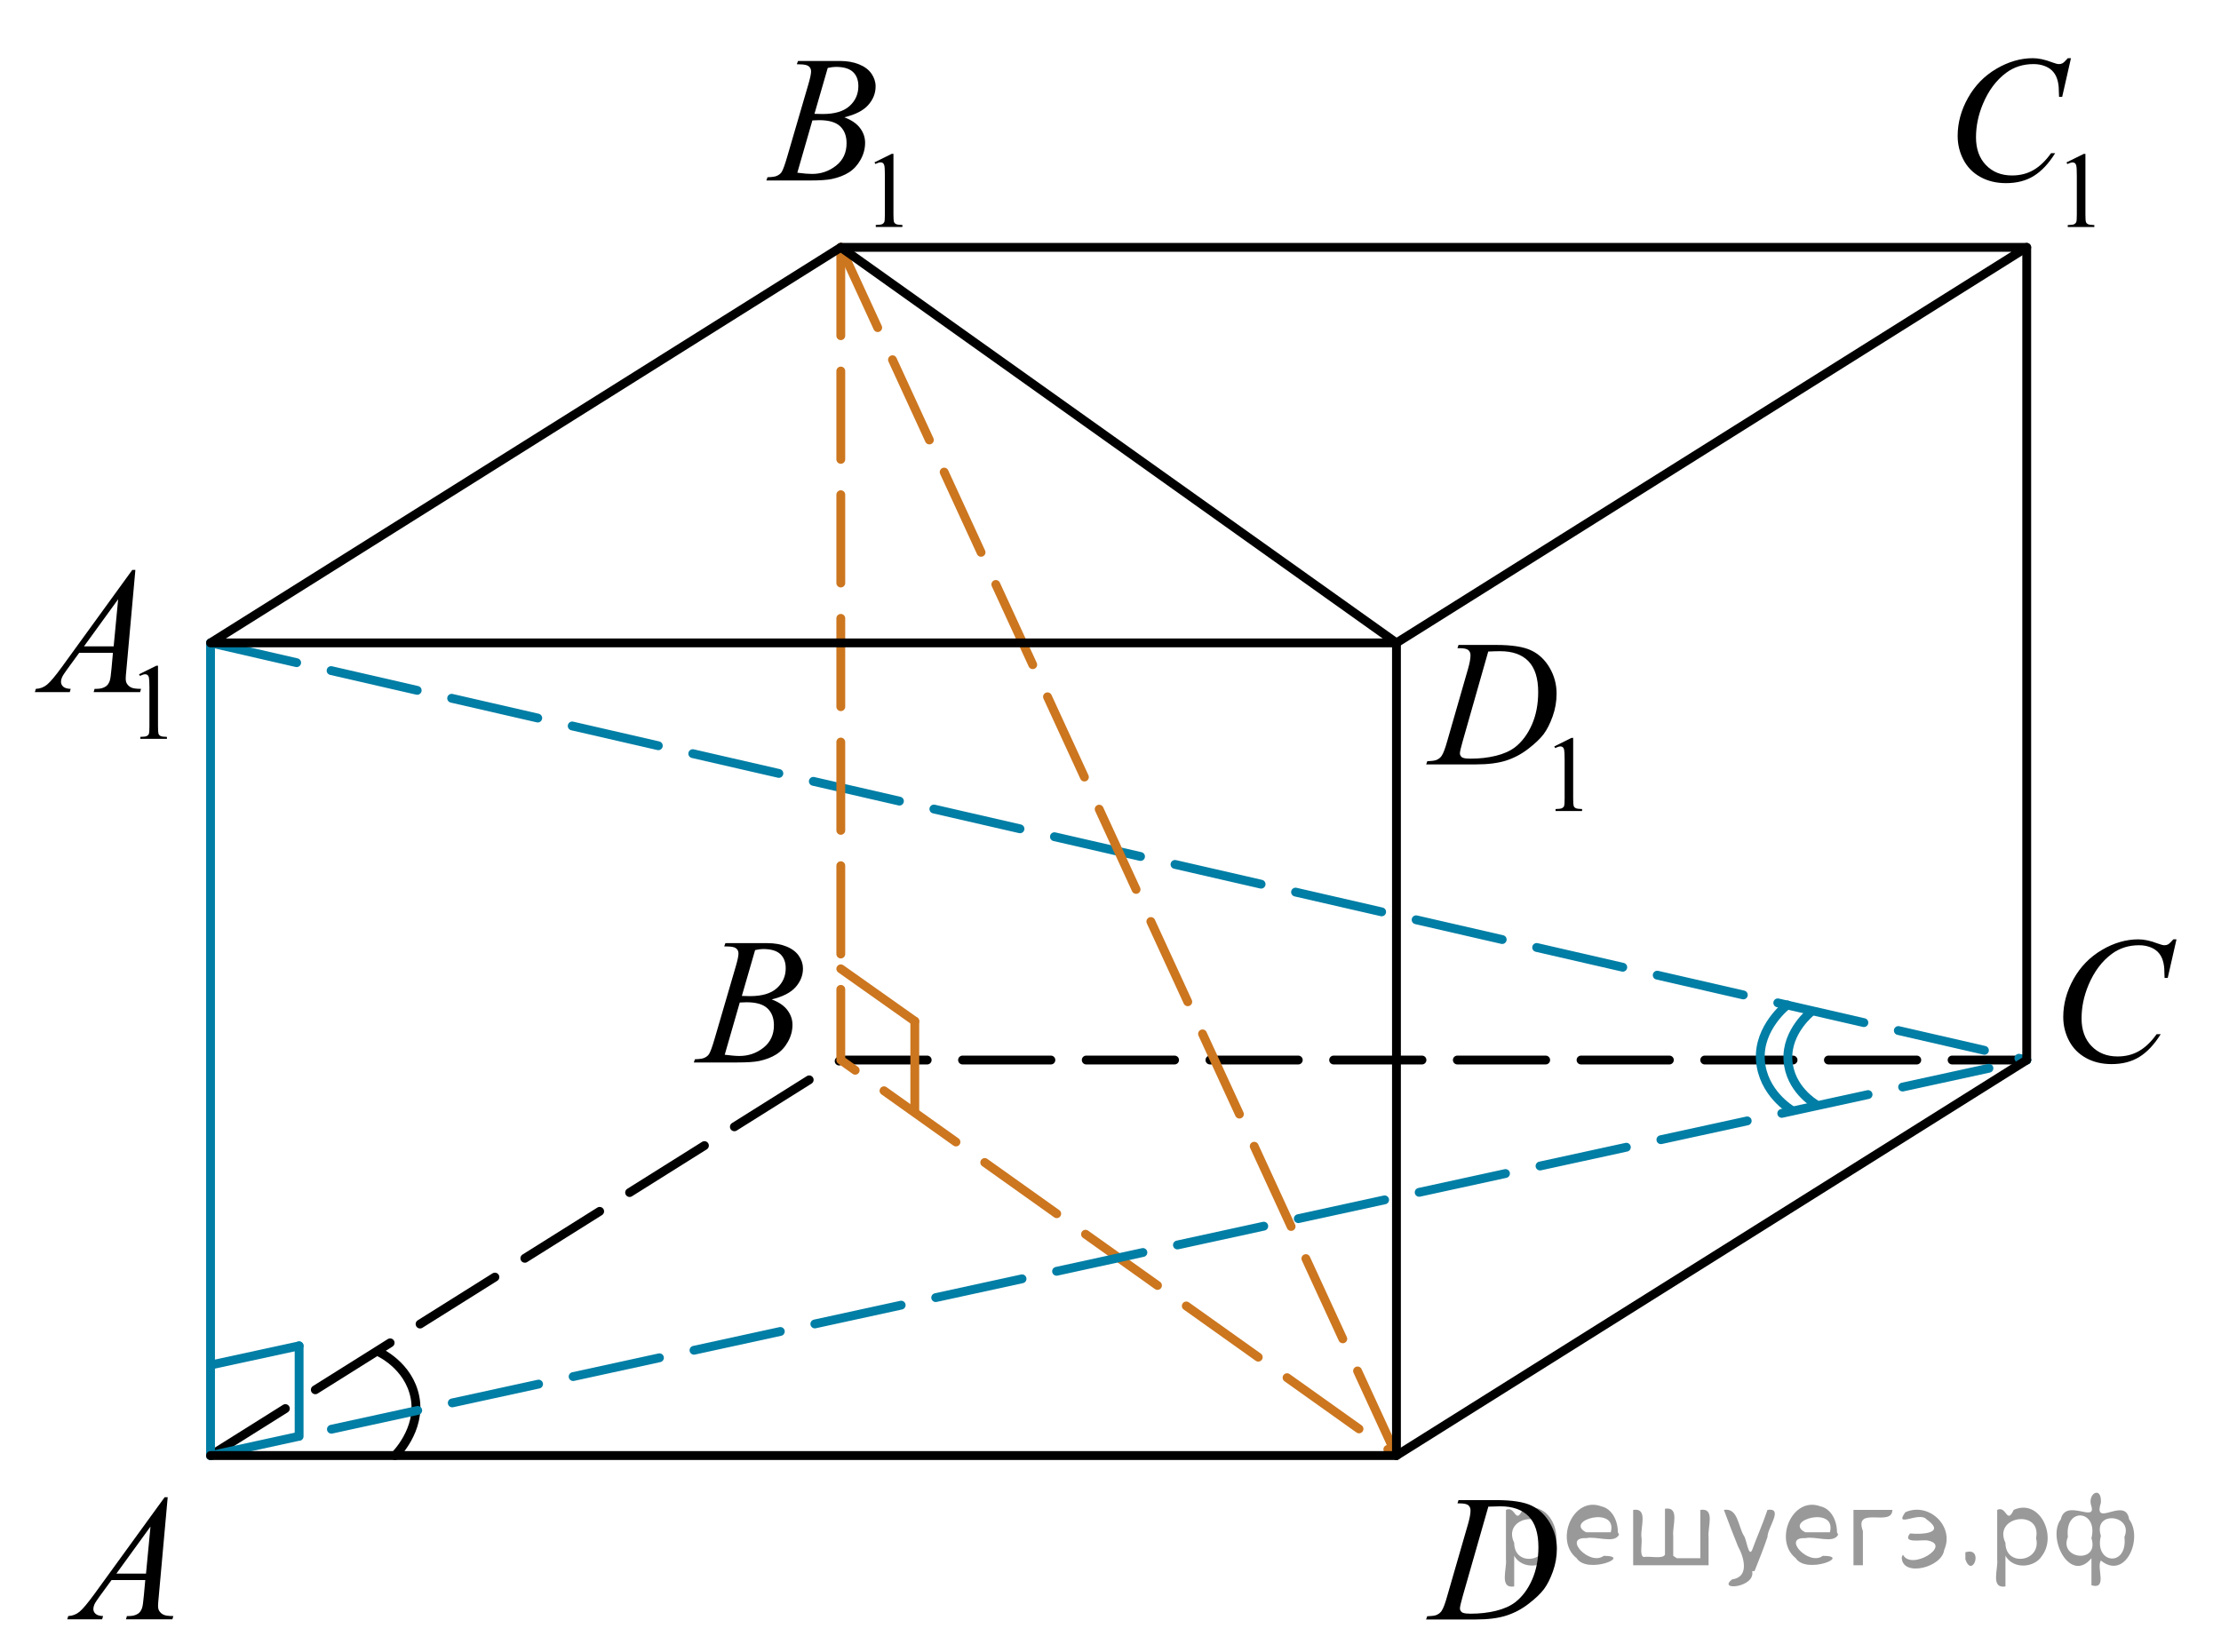 <?xml version="1.0" encoding="utf-8"?>
<!-- Generator: Adobe Illustrator 16.0.0, SVG Export Plug-In . SVG Version: 6.00 Build 0)  -->
<!DOCTYPE svg PUBLIC "-//W3C//DTD SVG 1.1//EN" "http://www.w3.org/Graphics/SVG/1.1/DTD/svg11.dtd">
<svg version="1.1" id="Слой_1" xmlns="http://www.w3.org/2000/svg" xmlns:xlink="http://www.w3.org/1999/xlink" x="0px" y="0px"
	 width="188.529px" height="140.284px" viewBox="-28.832 10 188.529 140.284" enable-background="new -28.832 10 188.529 140.284"
	 xml:space="preserve">
<path fill="none" stroke="#000000" stroke-width="0.75" stroke-linecap="round" stroke-linejoin="round" stroke-miterlimit="10" d="
	M4.694,133.585c0,0,2.229-2.18,1.703-4.928c-0.521-2.75-3.104-3.881-3.104-3.881"/>
<polyline fill="none" stroke="#000000" stroke-width="0.75" stroke-linecap="round" stroke-linejoin="round" stroke-miterlimit="10" stroke-dasharray="7.5,3" points="
	-10.961,133.585 42.539,100.003 143.206,100.003 "/>
<line fill="none" stroke="#007EA5" stroke-width="0.75" stroke-linecap="round" stroke-linejoin="round" stroke-miterlimit="10" stroke-dasharray="7.5,3" x1="-10.961" y1="64.586" x2="143.206" y2="100.003"/>
<line fill="none" stroke="#007EA5" stroke-width="0.75" stroke-linecap="round" stroke-linejoin="round" stroke-miterlimit="10" x1="-10.961" y1="64.586" x2="-10.961" y2="133.585"/>
<polyline fill="none" stroke="#CC761F" stroke-width="0.75" stroke-linecap="round" stroke-linejoin="round" stroke-miterlimit="10" stroke-dasharray="7.5,3" points="
	42.539,31.003 42.539,100.003 89.706,133.585 "/>
<line fill="none" stroke="#007EA5" stroke-width="0.75" stroke-linecap="round" stroke-linejoin="round" stroke-miterlimit="10" stroke-dasharray="7.5,3" x1="-10.961" y1="133.585" x2="143.206" y2="100.003"/>
<line fill="none" stroke="#CC761F" stroke-width="0.75" stroke-linecap="round" stroke-linejoin="round" stroke-miterlimit="10" stroke-dasharray="7.5,3" x1="42.539" y1="31.003" x2="89.706" y2="133.585"/>
<polygon fill="none" stroke="#000000" stroke-width="0.75" stroke-linecap="round" stroke-linejoin="round" stroke-miterlimit="10" points="
	89.706,64.586 -10.961,64.586 42.539,31.003 143.206,31.003 "/>
<polyline fill="none" stroke="#000000" stroke-width="0.75" stroke-linecap="round" stroke-linejoin="round" stroke-miterlimit="10" points="
	-10.961,133.585 89.706,133.585 143.206,100.003 143.206,31.003 "/>
<line fill="none" stroke="#000000" stroke-width="0.75" stroke-linecap="round" stroke-linejoin="round" stroke-miterlimit="10" x1="89.706" y1="64.586" x2="89.706" y2="133.585"/>
<line fill="none" stroke="#000000" stroke-width="0.75" stroke-linecap="round" stroke-linejoin="round" stroke-miterlimit="10" x1="42.539" y1="31.003" x2="89.706" y2="64.586"/>
<g>
	<g>
		<g>
			<defs>
				<rect id="SVGID_1_" x="-26.073" y="133.585" width="15.111" height="16.697"/>
			</defs>
			<clipPath id="SVGID_2_">
				<use xlink:href="#SVGID_1_"  overflow="visible"/>
			</clipPath>
			<g clip-path="url(#SVGID_2_)">
				<path d="M-14.597,137.125l-0.76,8.432c-0.04,0.396-0.059,0.652-0.059,0.777c0,0.199,0.035,0.352,0.108,0.455
					c0.096,0.146,0.222,0.252,0.38,0.32c0.16,0.07,0.431,0.104,0.81,0.104l-0.081,0.275h-3.94l0.081-0.275h0.17
					c0.319,0,0.58-0.069,0.782-0.209c0.143-0.096,0.253-0.252,0.332-0.471c0.054-0.154,0.106-0.521,0.155-1.093l0.118-1.284h-2.863
					l-1.02,1.396c-0.229,0.313-0.376,0.539-0.435,0.678c-0.059,0.138-0.089,0.265-0.089,0.386c0,0.157,0.063,0.295,0.19,0.409
					c0.13,0.115,0.341,0.179,0.637,0.188l-0.082,0.275h-2.958l0.081-0.275c0.362-0.016,0.685-0.139,0.963-0.371
					c0.276-0.229,0.69-0.725,1.243-1.481l5.977-8.236H-14.597z M-16.057,139.615l-2.897,3.996h2.516L-16.057,139.615z"/>
			</g>
		</g>
	</g>
</g>
<g>
	<g>
		<g>
			<defs>
				<rect id="SVGID_3_" x="27.427" y="86.307" width="15.112" height="16.696"/>
			</defs>
			<clipPath id="SVGID_4_">
				<use xlink:href="#SVGID_3_"  overflow="visible"/>
			</clipPath>
			<g clip-path="url(#SVGID_4_)">
				<path d="M32.642,90.354l0.103-0.275h3.571c0.6,0,1.135,0.094,1.604,0.283c0.47,0.188,0.821,0.453,1.057,0.793
					c0.232,0.34,0.351,0.697,0.351,1.076c0,0.582-0.208,1.108-0.624,1.58c-0.416,0.471-1.093,0.817-2.033,1.043
					c0.605,0.229,1.052,0.532,1.335,0.912c0.285,0.377,0.43,0.793,0.43,1.248c0,0.502-0.128,0.981-0.386,1.44
					c-0.256,0.459-0.584,0.813-0.983,1.067c-0.401,0.254-0.884,0.441-1.45,0.562c-0.403,0.086-1.033,0.127-1.889,0.127h-3.667
					l0.096-0.274c0.384-0.011,0.645-0.047,0.782-0.111c0.195-0.084,0.337-0.197,0.42-0.338c0.118-0.188,0.273-0.621,0.472-1.301
					l1.793-6.136c0.153-0.521,0.229-0.883,0.229-1.092c0-0.185-0.068-0.33-0.203-0.438c-0.135-0.107-0.394-0.16-0.771-0.16
					C32.794,90.359,32.715,90.357,32.642,90.354z M32.686,99.555c0.529,0.067,0.945,0.104,1.247,0.104
					c0.768,0,1.445-0.234,2.04-0.701c0.593-0.471,0.889-1.104,0.889-1.906c0-0.613-0.183-1.092-0.55-1.436
					c-0.366-0.346-0.958-0.518-1.774-0.518c-0.157,0-0.349,0.008-0.575,0.022L32.686,99.555z M34.139,94.561
					c0.318,0.012,0.551,0.018,0.692,0.018c1.023,0,1.784-0.227,2.283-0.678c0.5-0.451,0.749-1.017,0.749-1.691
					c0-0.516-0.152-0.914-0.458-1.201c-0.305-0.285-0.792-0.43-1.461-0.43c-0.177,0-0.403,0.029-0.679,0.09L34.139,94.561z"/>
			</g>
		</g>
	</g>
</g>
<g>
	<g>
		<g>
			<defs>
				<rect id="SVGID_5_" x="143.207" y="86.221" width="16.49" height="18.078"/>
			</defs>
			<clipPath id="SVGID_6_">
				<use xlink:href="#SVGID_5_"  overflow="visible"/>
			</clipPath>
			<g clip-path="url(#SVGID_6_)">
				<path d="M155.919,89.755l-0.745,3.279h-0.266l-0.029-0.822c-0.023-0.299-0.082-0.563-0.17-0.799
					c-0.089-0.233-0.222-0.438-0.396-0.608c-0.18-0.172-0.401-0.308-0.672-0.402c-0.271-0.096-0.571-0.146-0.9-0.146
					c-0.881,0-1.651,0.244-2.311,0.732c-0.844,0.623-1.501,1.502-1.979,2.637c-0.394,0.938-0.59,1.885-0.59,2.846
					c0,0.98,0.282,1.767,0.849,2.351c0.565,0.586,1.304,0.877,2.207,0.877c0.686,0,1.293-0.154,1.826-0.463
					c0.534-0.31,1.03-0.783,1.487-1.427h0.348c-0.542,0.871-1.142,1.513-1.802,1.924c-0.659,0.41-1.449,0.615-2.369,0.615
					c-0.816,0-1.54-0.172-2.17-0.52s-1.109-0.834-1.439-1.461c-0.328-0.627-0.492-1.303-0.492-2.023
					c0-1.104,0.293-2.182,0.878-3.227c0.586-1.047,1.389-1.867,2.408-2.465c1.021-0.6,2.053-0.896,3.091-0.896
					c0.485,0,1.031,0.117,1.639,0.352c0.266,0.101,0.458,0.148,0.576,0.148s0.221-0.023,0.31-0.074s0.236-0.19,0.443-0.426
					L155.919,89.755L155.919,89.755z"/>
			</g>
		</g>
	</g>
</g>
<g>
	<g>
		<g>
			<defs>
				<rect id="SVGID_7_" x="89.706" y="133.585" width="16.491" height="16.699"/>
			</defs>
			<clipPath id="SVGID_8_">
				<use xlink:href="#SVGID_7_"  overflow="visible"/>
			</clipPath>
			<g clip-path="url(#SVGID_8_)">
				<path d="M94.885,137.643l0.089-0.275h3.194c1.354,0,2.355,0.156,3.01,0.471c0.649,0.313,1.172,0.809,1.561,1.484
					c0.389,0.674,0.583,1.396,0.583,2.17c0,0.664-0.111,1.307-0.335,1.932c-0.225,0.627-0.478,1.127-0.761,1.504
					s-0.717,0.791-1.305,1.244c-0.586,0.453-1.221,0.787-1.902,1.004c-0.687,0.219-1.538,0.326-2.563,0.326h-4.234l0.096-0.275
					c0.389-0.012,0.649-0.045,0.782-0.104c0.195-0.084,0.342-0.199,0.436-0.345c0.145-0.209,0.303-0.629,0.479-1.264l1.771-6.129
					c0.138-0.482,0.207-0.861,0.207-1.135c0-0.193-0.063-0.346-0.19-0.449c-0.13-0.104-0.381-0.156-0.754-0.156L94.885,137.643
					L94.885,137.643z M97.505,137.925l-2.17,7.586c-0.16,0.568-0.241,0.921-0.241,1.056c0,0.08,0.023,0.156,0.075,0.231
					c0.054,0.074,0.122,0.123,0.211,0.147c0.13,0.046,0.334,0.068,0.62,0.068c0.772,0,1.489-0.082,2.151-0.244
					c0.661-0.162,1.204-0.401,1.627-0.721c0.601-0.465,1.08-1.102,1.439-1.914c0.357-0.813,0.539-1.736,0.539-2.771
					c0-1.173-0.275-2.043-0.826-2.613c-0.554-0.569-1.356-0.854-2.414-0.854C98.256,137.896,97.919,137.906,97.505,137.925z"/>
			</g>
		</g>
	</g>
</g>
<g>
	<g>
		<g>
			<defs>
				<polyline id="SVGID_9_" points="-10.961,64.586 -10.961,53.443 -28.832,53.443 -28.832,75.729 -28.832,75.729 -10.961,75.729 
					-10.961,64.586 				"/>
			</defs>
			<clipPath id="SVGID_10_">
				<use xlink:href="#SVGID_9_"  overflow="visible"/>
			</clipPath>
			<g clip-path="url(#SVGID_10_)">
				<path d="M-17.027,67.248l1.461-0.722h0.146v5.136c0,0.34,0.016,0.553,0.042,0.637c0.028,0.084,0.086,0.146,0.175,0.193
					c0.091,0.045,0.271,0.068,0.54,0.074v0.166h-2.257v-0.166c0.283-0.006,0.466-0.029,0.549-0.072s0.142-0.104,0.172-0.176
					c0.033-0.072,0.051-0.293,0.051-0.656v-3.284c0-0.442-0.017-0.727-0.044-0.852c-0.021-0.096-0.061-0.166-0.113-0.211
					s-0.12-0.067-0.197-0.067c-0.107,0-0.261,0.046-0.456,0.139L-17.027,67.248z"/>
			</g>
		</g>
	</g>
	<g>
		<g>
			<defs>
				<polyline id="SVGID_11_" points="-10.961,64.586 -10.961,53.443 -28.832,53.443 -28.832,75.729 -28.832,75.729 -10.961,75.729 
					-10.961,64.586 				"/>
			</defs>
			<clipPath id="SVGID_12_">
				<use xlink:href="#SVGID_11_"  overflow="visible"/>
			</clipPath>
			<g clip-path="url(#SVGID_12_)">
				<path d="M-17.34,58.388l-0.76,8.439c-0.04,0.394-0.061,0.653-0.061,0.778c0,0.2,0.037,0.352,0.111,0.457
					c0.093,0.145,0.22,0.252,0.38,0.322c0.16,0.07,0.432,0.104,0.811,0.104l-0.081,0.277h-3.943l0.081-0.277h0.17
					c0.32,0,0.581-0.07,0.783-0.209c0.143-0.095,0.253-0.252,0.332-0.471c0.054-0.155,0.104-0.519,0.155-1.092l0.116-1.287h-2.863
					l-1.021,1.399c-0.229,0.314-0.376,0.54-0.436,0.677c-0.062,0.137-0.089,0.266-0.089,0.385c0,0.16,0.063,0.297,0.19,0.412
					c0.128,0.115,0.34,0.177,0.635,0.188l-0.081,0.277h-2.961l0.081-0.277c0.364-0.015,0.688-0.138,0.964-0.37
					c0.278-0.232,0.692-0.727,1.244-1.485l5.98-8.245L-17.34,58.388L-17.34,58.388z M-18.802,60.879l-2.902,4.003h2.52
					L-18.802,60.879z"/>
			</g>
		</g>
	</g>
</g>
<g>
	<g>
		<g>
			<defs>
				<rect id="SVGID_13_" x="33.603" y="10" width="17.872" height="22.286"/>
			</defs>
			<clipPath id="SVGID_14_">
				<use xlink:href="#SVGID_13_"  overflow="visible"/>
			</clipPath>
			<g clip-path="url(#SVGID_14_)">
				<path d="M45.401,23.783l1.461-0.722h0.146v5.135c0,0.341,0.016,0.553,0.042,0.637c0.028,0.084,0.088,0.148,0.177,0.193
					s0.269,0.07,0.54,0.076v0.166h-2.259v-0.166c0.283-0.006,0.468-0.031,0.551-0.074s0.14-0.102,0.172-0.175
					c0.033-0.073,0.049-0.292,0.049-0.657v-3.283c0-0.442-0.015-0.727-0.044-0.852c-0.021-0.096-0.061-0.166-0.113-0.211
					s-0.12-0.067-0.197-0.067c-0.107,0-0.261,0.046-0.455,0.139L45.401,23.783z"/>
			</g>
		</g>
	</g>
	<g>
		<g>
			<defs>
				<rect id="SVGID_15_" x="33.603" y="10" width="17.872" height="22.286"/>
			</defs>
			<clipPath id="SVGID_16_">
				<use xlink:href="#SVGID_15_"  overflow="visible"/>
			</clipPath>
			<g clip-path="url(#SVGID_16_)">
				<path d="M38.804,15.454l0.104-0.277h3.573c0.601,0,1.136,0.095,1.604,0.284c0.472,0.19,0.822,0.454,1.058,0.793
					c0.231,0.339,0.351,0.699,0.351,1.078c0,0.583-0.208,1.111-0.624,1.582c-0.416,0.472-1.094,0.819-2.034,1.044
					c0.605,0.229,1.053,0.534,1.336,0.913c0.286,0.379,0.43,0.796,0.43,1.25c0,0.504-0.128,0.985-0.386,1.444
					c-0.256,0.459-0.584,0.815-0.984,1.07c-0.402,0.255-0.885,0.441-1.451,0.563c-0.404,0.084-1.034,0.127-1.89,0.127h-3.67
					l0.096-0.277c0.384-0.01,0.645-0.047,0.783-0.112c0.195-0.084,0.337-0.197,0.421-0.336c0.118-0.189,0.273-0.624,0.472-1.302
					l1.794-6.143c0.152-0.52,0.229-0.883,0.229-1.092c0-0.185-0.068-0.331-0.203-0.438c-0.137-0.107-0.395-0.161-0.771-0.161
					C38.957,15.461,38.878,15.458,38.804,15.454z M38.849,24.664c0.529,0.07,0.945,0.104,1.248,0.104
					c0.768,0,1.446-0.234,2.042-0.703c0.594-0.469,0.89-1.105,0.89-1.908c0-0.614-0.183-1.092-0.55-1.438
					c-0.367-0.345-0.959-0.516-1.776-0.516c-0.158,0-0.35,0.007-0.576,0.022L38.849,24.664z M40.303,19.666
					c0.318,0.01,0.551,0.015,0.692,0.015c1.024,0,1.786-0.226,2.285-0.677c0.5-0.451,0.75-1.016,0.75-1.694
					c0-0.514-0.153-0.914-0.458-1.201c-0.305-0.287-0.792-0.43-1.462-0.43c-0.177,0-0.403,0.03-0.679,0.089L40.303,19.666z"/>
			</g>
		</g>
	</g>
</g>
<g>
	<g>
		<g>
			<defs>
				<rect id="SVGID_17_" x="134.27" y="10" width="17.871" height="22.286"/>
			</defs>
			<clipPath id="SVGID_18_">
				<use xlink:href="#SVGID_17_"  overflow="visible"/>
			</clipPath>
			<g clip-path="url(#SVGID_18_)">
				<path d="M146.581,23.79l1.461-0.722h0.146v5.135c0,0.341,0.014,0.553,0.042,0.637c0.026,0.084,0.087,0.148,0.175,0.193
					c0.089,0.045,0.269,0.07,0.54,0.076v0.166h-2.257v-0.166c0.283-0.006,0.466-0.031,0.549-0.074
					c0.082-0.043,0.14-0.102,0.172-0.175c0.033-0.073,0.049-0.292,0.049-0.657V24.92c0-0.442-0.015-0.727-0.044-0.852
					c-0.021-0.096-0.059-0.166-0.113-0.211c-0.054-0.045-0.118-0.067-0.194-0.067c-0.109,0-0.264,0.046-0.456,0.139L146.581,23.79z"
					/>
			</g>
		</g>
	</g>
	<g>
		<g>
			<defs>
				<rect id="SVGID_19_" x="134.27" y="10" width="17.871" height="22.286"/>
			</defs>
			<clipPath id="SVGID_20_">
				<use xlink:href="#SVGID_19_"  overflow="visible"/>
			</clipPath>
			<g clip-path="url(#SVGID_20_)">
				<path d="M146.961,14.941l-0.745,3.284h-0.266l-0.03-0.823c-0.022-0.299-0.081-0.566-0.17-0.8
					c-0.088-0.235-0.221-0.438-0.396-0.61c-0.179-0.172-0.401-0.307-0.672-0.404c-0.271-0.097-0.571-0.146-0.9-0.146
					c-0.882,0-1.651,0.244-2.312,0.733c-0.844,0.624-1.503,1.504-1.979,2.641c-0.394,0.938-0.591,1.888-0.591,2.851
					c0,0.982,0.283,1.767,0.849,2.353c0.566,0.586,1.303,0.879,2.208,0.879c0.687,0,1.293-0.155,1.827-0.464s1.03-0.786,1.488-1.429
					h0.347c-0.541,0.873-1.142,1.515-1.802,1.927c-0.659,0.412-1.449,0.617-2.37,0.617c-0.816,0-1.54-0.173-2.17-0.52
					c-0.631-0.347-1.11-0.834-1.44-1.462s-0.494-1.305-0.494-2.028c0-1.107,0.292-2.185,0.88-3.232
					c0.586-1.047,1.39-1.871,2.409-2.469c1.021-0.599,2.054-0.898,3.092-0.898c0.485,0,1.032,0.117,1.64,0.352
					c0.266,0.1,0.457,0.15,0.575,0.15s0.222-0.025,0.311-0.075c0.089-0.05,0.236-0.192,0.443-0.426L146.961,14.941L146.961,14.941z"
					/>
			</g>
		</g>
	</g>
</g>
<g>
	<g>
		<g>
			<defs>
				<rect id="SVGID_21_" x="89.707" y="59.586" width="19.183" height="22.287"/>
			</defs>
			<clipPath id="SVGID_22_">
				<use xlink:href="#SVGID_21_"  overflow="visible"/>
			</clipPath>
			<g clip-path="url(#SVGID_22_)">
				<path d="M103.104,73.376l1.456-0.724h0.146v5.136c0,0.342,0.016,0.553,0.042,0.637c0.028,0.084,0.086,0.148,0.174,0.193
					c0.091,0.045,0.27,0.069,0.539,0.075v0.166h-2.25v-0.166c0.282-0.006,0.465-0.03,0.547-0.073s0.142-0.103,0.174-0.177
					c0.03-0.071,0.049-0.291,0.049-0.655v-3.283c0-0.44-0.017-0.728-0.044-0.853c-0.021-0.096-0.061-0.166-0.113-0.211
					s-0.119-0.065-0.196-0.065c-0.106,0-0.26,0.045-0.454,0.14L103.104,73.376z"/>
			</g>
		</g>
	</g>
	<g>
		<g>
			<defs>
				<rect id="SVGID_23_" x="89.707" y="59.586" width="19.183" height="22.287"/>
			</defs>
			<clipPath id="SVGID_24_">
				<use xlink:href="#SVGID_23_"  overflow="visible"/>
			</clipPath>
			<g clip-path="url(#SVGID_24_)">
				<path d="M94.884,65.036l0.09-0.277h3.187c1.35,0,2.35,0.157,2.999,0.472c0.65,0.313,1.169,0.811,1.557,1.483
					c0.39,0.677,0.581,1.4,0.581,2.175c0,0.663-0.109,1.307-0.334,1.934c-0.224,0.627-0.477,1.127-0.759,1.504
					s-0.715,0.791-1.299,1.244c-0.584,0.455-1.217,0.789-1.898,1.008c-0.681,0.217-1.531,0.324-2.554,0.324h-4.224l0.096-0.275
					c0.387-0.01,0.647-0.045,0.779-0.104c0.194-0.086,0.341-0.2,0.435-0.346c0.145-0.209,0.302-0.631,0.479-1.264l1.766-6.137
					c0.138-0.482,0.206-0.861,0.206-1.137c0-0.193-0.063-0.345-0.191-0.449c-0.127-0.104-0.377-0.156-0.75-0.156L94.884,65.036
					L94.884,65.036z M97.497,65.32l-2.163,7.594c-0.162,0.568-0.243,0.92-0.243,1.055c0,0.08,0.025,0.158,0.077,0.232
					c0.054,0.074,0.121,0.125,0.21,0.148c0.127,0.045,0.333,0.067,0.618,0.067c0.771,0,1.485-0.082,2.146-0.244
					c0.657-0.161,1.198-0.401,1.622-0.721c0.599-0.466,1.075-1.103,1.436-1.916c0.357-0.813,0.537-1.738,0.537-2.775
					c0-1.172-0.275-2.043-0.824-2.614c-0.55-0.57-1.352-0.855-2.406-0.855C98.245,65.291,97.909,65.3,97.497,65.32z"/>
			</g>
		</g>
	</g>
</g>
<line fill="none" stroke="#CC761F" stroke-width="0.75" stroke-linecap="round" stroke-linejoin="round" stroke-miterlimit="10" x1="48.82" y1="96.703" x2="48.82" y2="104.393"/>
<line fill="none" stroke="#CC761F" stroke-width="0.75" stroke-linecap="round" stroke-linejoin="round" stroke-miterlimit="10" x1="42.539" y1="92.259" x2="48.82" y2="96.703"/>
<line fill="none" stroke="#007EA5" stroke-width="0.75" stroke-linecap="round" stroke-linejoin="round" stroke-miterlimit="10" x1="-3.442" y1="124.271" x2="-3.442" y2="131.96"/>
<line fill="none" stroke="#007EA5" stroke-width="0.75" stroke-linecap="round" stroke-linejoin="round" stroke-miterlimit="10" x1="-10.961" y1="125.901" x2="-3.442" y2="124.271"/>
<g>
	
		<path fill="none" stroke="#007EA5" stroke-width="0.75" stroke-linecap="round" stroke-linejoin="round" stroke-miterlimit="10" d="
		M124.948,95.874c0,0-2.156,1.673-2.011,4.128c0.143,2.455,2.298,3.716,2.298,3.716"/>
	
		<path fill="none" stroke="#007EA5" stroke-width="0.75" stroke-linecap="round" stroke-linejoin="round" stroke-miterlimit="10" d="
		M122.885,95.322c0,0-2.477,1.896-2.285,4.687c0.187,2.793,2.614,4.228,2.614,4.228"/>
</g>
<g style="stroke:none;fill:#000;fill-opacity:0.4" > <path d="m 99.7,142.2 c 0,0.8 0,1.6 0,2.5 -1.3,0.2 -0.6,-1.5 -0.7,-2.3 0,-1.4 0,-2.8 0,-4.2 0.8,-0.4 0.8,1.3 1.4,0.0 2.2,-1.0 3.7,2.2 2.4,3.9 -0.6,1.0 -2.4,1.2 -3.1,0.0 z m 2.6,-1.6 c 0.5,-2.5 -3.7,-1.9 -2.6,0.4 0.0,2.1 3.1,1.6 2.6,-0.4 z" /> <path d="m 108.6,140.3 c -0.4,0.8 -1.9,0.1 -2.8,0.3 -2.0,-0.1 0.3,2.4 1.5,1.5 2.5,0.0 -1.4,1.6 -2.3,0.2 -1.9,-1.5 -0.3,-5.3 2.1,-4.4 0.9,0.2 1.4,1.2 1.4,2.2 z m -0.7,-0.2 c 0.6,-2.3 -4.0,-1.0 -2.1,0.0 0.7,0 1.4,-0.0 2.1,-0.0 z" /> <path d="m 113.5,142.3 c 0.6,0 1.3,0 2.0,0 0,-1.3 0,-2.7 0,-4.1 1.3,-0.2 0.6,1.5 0.7,2.3 0,0.8 0,1.6 0,2.4 -2.1,0 -4.2,0 -6.4,0 0,-1.5 0,-3.1 0,-4.7 1.3,-0.2 0.6,1.5 0.7,2.3 0.1,0.5 -0.2,1.6 0.2,1.7 0.5,-0.1 1.6,0.2 1.8,-0.2 0,-1.3 0,-2.6 0,-3.9 1.3,-0.2 0.6,1.5 0.7,2.3 0,0.5 0,1.1 0,1.7 z" /> <path d="m 119.9,143.4 c 0.3,1.4 -3.0,1.7 -1.7,0.7 1.5,-0.2 1.0,-1.9 0.5,-2.8 -0.4,-1.0 -0.8,-2.0 -1.2,-3.1 1.2,-0.2 1.2,1.4 1.7,2.2 0.2,0.2 0.4,1.9 0.7,1.2 0.4,-1.1 0.9,-2.2 1.3,-3.4 1.4,-0.2 0.0,1.5 -0.0,2.3 -0.3,0.9 -0.7,1.9 -1.1,2.9 z" /> <path d="m 127.2,140.3 c -0.4,0.8 -1.9,0.1 -2.8,0.3 -2.0,-0.1 0.3,2.4 1.5,1.5 2.5,0.0 -1.4,1.6 -2.3,0.2 -1.9,-1.5 -0.3,-5.3 2.1,-4.4 0.9,0.2 1.4,1.2 1.4,2.2 z m -0.7,-0.2 c 0.6,-2.3 -4.0,-1.0 -2.1,0.0 0.7,0 1.4,-0.0 2.1,-0.0 z" /> <path d="m 128.5,142.9 c 0,-1.5 0,-3.1 0,-4.7 1.1,0 2.2,0 3.3,0 0.0,1.5 -3.3,-0.4 -2.5,1.8 0,0.9 0,1.9 0,2.9 -0.2,0 -0.5,0 -0.7,0 z" /> <path d="m 132.7,142.0 c 0.7,1.4 4.2,-0.8 2.1,-1.2 -0.5,-0.1 -2.2,0.3 -1.5,-0.6 1.0,0.1 3.1,0.0 1.4,-1.2 -0.6,-0.7 -2.8,0.8 -1.8,-0.6 2.0,-0.9 4.2,1.2 3.3,3.2 -0.2,1.5 -3.5,2.3 -3.6,0.7 l 0,-0.1 0,-0.0 0,0 z" /> <path d="m 138.0,141.8 c 1.6,-0.5 0.6,2.3 -0.0,0.6 -0.0,-0.2 0.0,-0.4 0.0,-0.6 z" /> <path d="m 141.4,142.2 c 0,0.8 0,1.6 0,2.5 -1.3,0.2 -0.6,-1.5 -0.7,-2.3 0,-1.4 0,-2.8 0,-4.2 0.8,-0.4 0.8,1.3 1.4,0.0 2.2,-1.0 3.7,2.2 2.4,3.9 -0.6,1.0 -2.4,1.2 -3.1,0.0 z m 2.6,-1.6 c 0.5,-2.5 -3.7,-1.9 -2.6,0.4 0.0,2.1 3.1,1.6 2.6,-0.4 z" /> <path d="m 146.7,140.5 c -0.8,1.9 2.7,2.3 2.0,0.1 0.6,-2.4 -2.3,-2.7 -2.0,-0.1 z m 2.0,4.2 c 0,-0.8 0,-1.6 0,-2.4 -1.8,2.2 -3.8,-1.7 -2.6,-3.3 0.4,-1.8 3.0,0.3 2.6,-1.1 -0.4,-1.1 0.9,-1.8 0.8,-0.3 -0.7,2.2 2.1,-0.6 2.4,1.4 1.2,1.6 -0.3,5.2 -2.4,3.5 -0.4,0.6 0.6,2.5 -0.8,2.1 z m 2.8,-4.2 c 0.8,-1.9 -2.7,-2.3 -2.0,-0.1 -0.6,2.4 2.3,2.7 2.0,0.1 z" /> </g></svg>

<!--File created and owned by https://sdamgia.ru. Copying is prohibited. All rights reserved.-->
